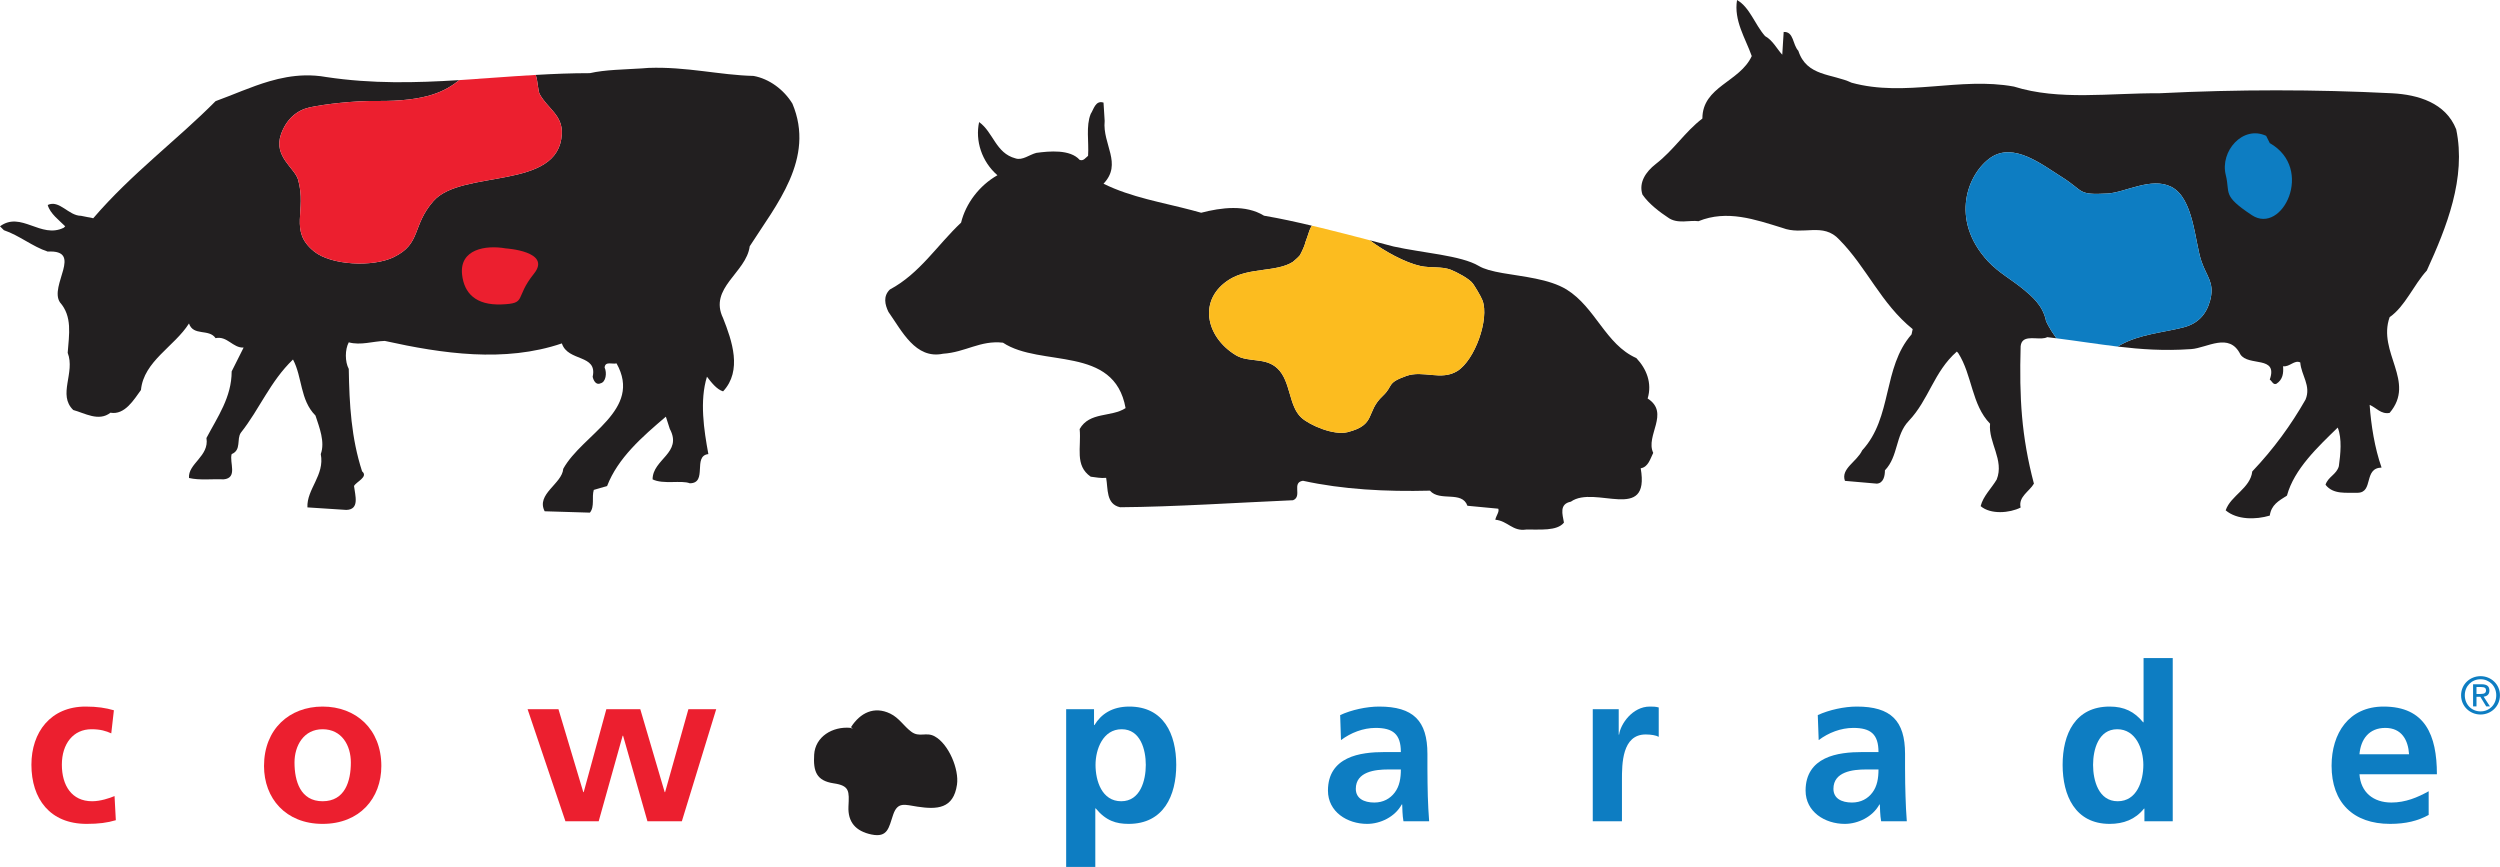 <?xml version="1.0" encoding="UTF-8"?>
<svg xmlns="http://www.w3.org/2000/svg" xmlns:xlink="http://www.w3.org/1999/xlink" width="271.38pt" height="94.11pt" viewBox="0 0 271.38 94.11" version="1.1">
<defs>
<clipPath id="clip1">
  <path d="M 115 76 L 128 76 L 128 94.109 L 115 94.109 Z M 115 76 "/>
</clipPath>
<clipPath id="clip2">
  <path d="M 267 73 L 271.379 73 L 271.379 78 L 267 78 Z M 267 73 "/>
</clipPath>
</defs>
<g id="surface1">
<path style=" stroke:none;fill-rule:evenodd;fill:rgb(13.3%,12.199%,12.5%);fill-opacity:1;" d="M 178.855 43.258 C 179.359 41.586 178.734 40.039 177.629 38.871 C 174.281 37.387 173.211 33.383 170.055 31.426 C 168.152 30.27 165.34 30.035 163.125 29.645 C 162.566 29.547 162.051 29.438 161.59 29.305 C 161.18 29.184 160.816 29.043 160.523 28.867 C 158.609 27.723 154.375 27.449 151.277 26.758 C 150.414 26.531 149.551 26.309 148.684 26.078 C 150.238 27.25 152.535 28.523 154.23 28.883 C 155.273 29.102 156.508 28.906 157.484 29.281 C 158.094 29.523 159.5 30.238 159.898 30.801 C 160.012 30.953 160.73 32.09 160.926 32.602 C 161.691 34.621 160.102 39.09 158.191 40.277 C 156.441 41.363 154.484 40.156 152.656 40.812 C 150.461 41.59 151.289 41.863 150.102 42.98 C 148.211 44.746 149.453 46.109 146.27 46.914 C 144.785 47.285 142.191 46.172 141.277 45.348 C 139.875 44.086 140.133 41.398 138.684 40.008 C 137.348 38.727 135.543 39.41 134.129 38.543 C 130.844 36.535 130.016 32.461 133.488 30.316 C 135.605 29.016 138.566 29.555 140.332 28.434 C 140.332 28.434 140.863 27.996 141.066 27.758 C 141.07 27.75 141.074 27.742 141.082 27.738 C 141.145 27.66 141.602 26.789 141.695 26.316 C 141.715 26.324 141.898 25.707 141.914 25.707 C 142.086 25.168 142.188 24.828 142.406 24.5 C 140.691 24.094 138.965 23.711 137.211 23.414 C 135.219 22.184 132.566 22.527 130.391 23.094 C 130.066 23 129.734 22.914 129.402 22.824 C 126.219 21.98 122.762 21.422 119.789 19.941 C 121.871 17.762 119.66 15.68 119.914 13.129 L 119.789 11.137 C 118.906 10.852 118.719 11.895 118.398 12.367 C 117.863 13.695 118.215 15.395 118.113 16.914 C 117.836 17.129 117.613 17.512 117.199 17.355 C 116.164 16.188 113.891 16.406 112.5 16.594 C 111.742 16.785 110.988 17.449 110.23 17.191 C 108.082 16.625 107.832 14.355 106.285 13.25 C 105.844 15.27 106.566 17.543 108.273 19.023 C 106.316 20.129 104.832 22.086 104.328 24.168 C 101.742 26.598 99.848 29.691 96.598 31.426 C 95.844 32.152 96.062 33.07 96.441 33.855 C 97.891 35.906 99.375 39.027 102.371 38.398 C 104.801 38.242 106.41 36.918 108.875 37.199 C 112.973 39.914 120.957 37.418 122.184 44.301 C 120.641 45.312 118.273 44.676 117.199 46.574 C 117.395 48.59 116.633 50.516 118.398 51.746 C 118.969 51.809 119.477 51.934 120.074 51.871 C 120.293 53.07 120.043 54.711 121.586 55.062 C 127.391 55.023 134.492 54.555 140.363 54.301 C 141.406 53.887 140.172 52.375 141.438 52.188 C 145.727 53.133 150.453 53.387 155.223 53.262 C 156.301 54.492 158.695 53.23 159.293 54.902 L 162.637 55.219 C 162.797 55.531 162.391 56.004 162.32 56.418 C 163.68 56.543 164.184 57.711 165.668 57.484 C 167.117 57.453 169.012 57.68 169.77 56.73 C 169.609 55.816 169.234 54.711 170.523 54.457 C 173.113 52.602 179.145 56.824 178.102 50.832 C 178.922 50.703 179.145 49.789 179.461 49.16 C 178.57 47.297 181.316 44.836 178.855 43.258 "/>
<path style=" stroke:none;fill-rule:evenodd;fill:rgb(13.3%,12.199%,12.5%);fill-opacity:1;" d="M 81.801 8.242 C 78.098 8.152 74.574 7.223 70.391 7.371 C 70.148 7.387 69.902 7.406 69.648 7.426 C 67.73 7.551 65.656 7.566 64.035 7.941 C 62.031 7.941 60.082 8.02 58.156 8.133 C 58.414 8.938 58.387 9.852 58.59 10.223 C 59.434 11.781 61.098 12.488 60.988 14.547 C 60.676 20.715 50.105 18.332 47.047 21.832 C 44.688 24.531 45.781 26.445 42.711 27.926 C 40.453 29.016 35.957 28.797 34.098 27.297 C 31.305 25.043 33.34 22.906 32.352 19.488 C 31.988 18.242 29.68 16.984 30.488 14.625 C 31.062 12.934 32.238 11.969 33.586 11.664 C 35.23 11.297 38.48 10.934 40.832 10.961 C 46.422 11.031 48.406 9.844 49.859 8.695 C 45.125 8.992 40.406 9.113 35.418 8.363 C 34.621 8.219 33.844 8.168 33.09 8.184 C 31.754 8.215 30.484 8.461 29.254 8.82 C 27.246 9.406 25.34 10.277 23.402 10.98 C 19.219 15.203 14.277 18.844 10.121 23.691 L 8.793 23.426 C 7.438 23.426 6.449 21.648 5.18 22.25 C 5.426 23.18 6.449 23.934 7.078 24.566 L 6.926 24.719 C 4.43 25.953 2.289 22.883 0 24.566 L 0.422 24.988 C 2.109 25.559 3.523 26.766 5.18 27.309 C 9.098 27.098 5.301 31.012 6.508 32.82 C 7.863 34.355 7.5 36.285 7.348 38.301 C 8.191 40.469 6.234 42.852 7.953 44.508 C 9.188 44.84 10.723 45.801 11.988 44.801 C 13.555 45.078 14.547 43.363 15.301 42.336 C 15.602 39.207 18.945 37.609 20.516 35.113 C 20.992 36.523 22.68 35.648 23.402 36.707 C 24.668 36.434 25.273 37.789 26.445 37.73 L 25.148 40.316 C 25.148 43.117 23.613 45.262 22.41 47.547 C 22.742 49.531 20.391 50.32 20.516 51.887 C 21.688 52.16 23.012 51.977 24.277 52.035 C 25.844 51.887 24.879 50.195 25.148 49.293 C 26.234 48.844 25.66 47.668 26.145 46.973 C 28.195 44.387 29.305 41.434 31.805 39.023 C 32.832 40.953 32.559 43.422 34.246 45.109 C 34.668 46.402 35.301 47.969 34.82 49.293 C 35.27 51.586 33.281 53.09 33.371 55.078 L 37.59 55.352 C 39.066 55.316 38.551 53.785 38.43 52.758 C 38.645 52.309 40.027 51.766 39.305 51.164 C 38.133 47.547 37.922 43.93 37.859 40.047 C 37.438 39.266 37.438 37.941 37.859 37.16 C 39.156 37.52 40.48 37.039 41.773 37.008 C 48.012 38.391 54.789 39.387 60.992 37.277 C 61.652 39.297 64.879 38.422 64.336 40.891 C 64.395 41.219 64.664 41.852 65.176 41.613 C 65.777 41.492 65.902 40.469 65.633 39.898 C 65.688 39.176 66.473 39.566 66.926 39.445 C 69.785 44.535 63.219 47.125 61.141 50.891 C 61.023 52.52 58.16 53.629 59.125 55.5 L 64.035 55.648 C 64.578 54.988 64.215 53.965 64.457 53.18 L 65.902 52.758 C 67.074 49.715 69.699 47.426 72.281 45.23 L 72.707 46.555 C 74.121 49.172 70.84 49.836 70.84 52.035 C 71.984 52.609 73.973 52.098 74.875 52.461 C 76.863 52.461 75.148 49.477 76.895 49.293 C 76.41 46.676 75.93 43.508 76.742 40.891 C 77.199 41.492 77.797 42.273 78.492 42.484 C 80.598 40.23 79.457 36.977 78.492 34.535 C 76.895 31.254 81.023 29.598 81.383 26.734 C 84.242 22.25 88.523 17.219 86.02 11.254 C 85.086 9.719 83.488 8.547 81.801 8.242 "/>
<path style=" stroke:none;fill-rule:evenodd;fill:rgb(13.3%,12.199%,12.5%);fill-opacity:1;" d="M 263.434 29.371 C 265.57 24.703 267.738 19.312 266.625 14.039 C 265.484 11.148 262.473 10.277 259.672 10.125 C 251.234 9.699 242.984 9.699 234.367 10.125 C 229.039 10.09 223.523 10.941 218.617 9.398 C 212.773 8.316 206.812 10.578 201 8.98 C 198.891 7.984 196.117 8.316 195.215 5.516 C 194.582 4.855 194.734 3.406 193.621 3.469 L 193.469 5.938 C 192.926 5.367 192.441 4.371 191.602 3.918 C 190.488 2.656 189.941 0.785 188.559 0.004 C 188.195 2.234 189.461 4.133 190.156 6.086 C 188.863 8.918 184.797 9.375 184.797 12.867 C 182.898 14.312 181.719 16.266 179.734 17.805 C 178.648 18.648 177.867 19.824 178.289 21.117 C 178.98 22.141 180.246 23.074 181.027 23.586 C 182.055 24.375 183.438 23.863 184.371 24.012 C 187.473 22.742 190.52 23.828 193.469 24.734 C 195.727 25.609 197.895 24.074 199.672 26.027 C 202.621 29.008 204.191 32.957 207.625 35.727 L 207.504 36.297 C 204.34 39.914 205.453 45.301 202.145 48.887 C 201.57 50.121 199.793 50.875 200.273 52.199 L 203.738 52.5 C 204.465 52.441 204.613 51.656 204.613 51.055 C 206.086 49.523 205.727 47.234 207.199 45.691 C 209.398 43.375 209.91 40.367 212.418 38.164 L 212.566 38.32 C 214.102 40.727 214.008 43.918 216.027 45.996 C 215.816 48.016 217.59 49.941 216.746 52.051 C 216.18 53.012 215.273 53.855 215.004 54.941 C 216.086 55.875 218.164 55.695 219.344 55.094 C 219.07 53.918 220.305 53.344 220.785 52.5 C 219.43 47.348 219.191 43.195 219.344 37.59 C 219.465 36.402 220.719 36.781 221.645 36.734 C 221.867 36.719 222.066 36.688 222.23 36.598 C 222.566 36.637 222.895 36.684 223.227 36.723 C 222.477 35.691 222.012 34.742 222.086 34.762 C 221.727 33.121 220.539 32.152 219.734 31.477 C 218.438 30.387 216.965 29.617 215.797 28.363 C 211.594 23.816 213.617 18.801 216.102 17.105 C 218.582 15.414 221.645 17.852 223.816 19.219 C 226.285 20.766 225.445 21.188 228.773 21.008 C 230.676 20.906 233.512 19.191 235.68 20.273 C 238.141 21.504 238.23 26.195 238.977 28.379 C 239.523 29.969 240.344 30.645 239.98 32.34 C 239.961 32.453 239.934 32.562 239.898 32.676 C 239.477 34.176 238.547 35.145 237.023 35.535 C 234.742 36.121 232.324 36.262 230.195 37.434 C 230.082 37.496 229.977 37.559 229.871 37.621 C 232.402 37.922 234.938 38.098 237.719 37.902 C 237.77 37.902 237.816 37.902 237.863 37.895 C 239.578 37.773 241.988 36.027 243.195 38.465 C 244.066 39.82 247.316 38.555 246.387 41.207 C 246.629 41.359 246.746 41.809 247.109 41.66 C 247.805 41.207 247.891 40.516 247.832 39.758 C 248.555 39.855 249.062 39.035 249.699 39.344 C 249.797 40.727 250.902 41.875 250.27 43.375 C 248.711 46.117 246.809 48.734 244.488 51.176 C 244.281 53.012 242.141 53.797 241.602 55.398 C 242.836 56.449 244.883 56.418 246.387 55.969 C 246.566 54.793 247.316 54.395 248.254 53.797 C 249.039 50.906 251.629 48.496 253.766 46.414 C 254.246 47.625 254.066 49.309 253.887 50.605 C 253.645 51.508 252.711 51.75 252.441 52.621 C 253.281 53.703 254.668 53.461 255.934 53.492 C 257.68 53.461 256.535 50.816 258.523 50.754 C 257.773 48.617 257.383 46.152 257.23 43.949 C 257.949 44.25 258.465 45 259.398 44.82 C 262.289 41.418 258.047 38.254 259.398 34.43 C 261.086 33.258 262.016 30.906 263.434 29.371 "/>
<path style=" stroke:none;fill-rule:evenodd;fill:rgb(92.2%,12.199%,18.399%);fill-opacity:1;" d="M 33.586 11.664 C 32.238 11.969 31.062 12.934 30.488 14.625 C 29.68 16.984 31.988 18.242 32.352 19.488 C 33.34 22.906 31.305 25.043 34.098 27.297 C 35.957 28.797 40.453 29.016 42.711 27.926 C 45.781 26.445 44.688 24.531 47.047 21.832 C 50.105 18.332 60.676 20.715 60.988 14.547 C 61.098 12.488 59.434 11.781 58.59 10.223 C 58.387 9.852 58.414 8.938 58.156 8.133 C 58.094 8.137 58.027 8.137 57.965 8.145 C 55.219 8.301 52.535 8.527 49.859 8.695 C 48.406 9.844 46.422 11.031 40.832 10.961 C 38.48 10.934 35.23 11.297 33.586 11.664 "/>
<path style=" stroke:none;fill-rule:evenodd;fill:rgb(5.099%,48.999%,76.099%);fill-opacity:1;" d="M 237.023 35.535 C 238.547 35.145 239.477 34.176 239.898 32.676 C 239.934 32.562 239.961 32.453 239.98 32.34 C 240.344 30.645 239.523 29.969 238.977 28.379 C 238.23 26.195 238.141 21.504 235.68 20.273 C 233.512 19.191 230.676 20.906 228.773 21.008 C 225.445 21.188 226.285 20.766 223.816 19.219 C 221.645 17.852 218.582 15.414 216.102 17.105 C 213.617 18.801 211.594 23.816 215.797 28.363 C 216.965 29.617 218.438 30.387 219.734 31.477 C 220.539 32.152 221.727 33.121 222.086 34.762 C 222.012 34.742 222.477 35.691 223.227 36.723 C 225.531 37.016 227.703 37.359 229.871 37.621 C 229.977 37.559 230.082 37.496 230.195 37.434 C 232.324 36.262 234.742 36.121 237.023 35.535 "/>
<path style=" stroke:none;fill-rule:evenodd;fill:rgb(98.799%,73.7%,12.199%);fill-opacity:1;" d="M 141.695 26.316 C 141.602 26.789 141.145 27.66 141.082 27.738 C 141.074 27.742 141.07 27.75 141.066 27.758 C 140.863 27.996 140.332 28.434 140.332 28.434 C 138.566 29.555 135.605 29.016 133.488 30.316 C 130.016 32.461 130.844 36.535 134.129 38.543 C 135.543 39.41 137.348 38.727 138.684 40.008 C 140.133 41.398 139.875 44.086 141.277 45.348 C 142.191 46.172 144.785 47.285 146.27 46.914 C 149.453 46.109 148.211 44.746 150.102 42.98 C 151.289 41.863 150.461 41.59 152.656 40.812 C 154.484 40.156 156.441 41.363 158.191 40.277 C 160.102 39.09 161.691 34.621 160.926 32.602 C 160.73 32.09 160.012 30.953 159.898 30.801 C 159.5 30.238 158.094 29.523 157.484 29.281 C 156.508 28.906 155.273 29.102 154.23 28.883 C 152.535 28.523 150.238 27.25 148.684 26.078 C 146.934 25.621 145.184 25.168 143.426 24.738 C 143.086 24.656 142.746 24.582 142.406 24.5 C 142.188 24.828 142.086 25.168 141.914 25.707 C 141.898 25.707 141.715 26.324 141.695 26.316 "/>
<path style=" stroke:none;fill-rule:evenodd;fill:rgb(92.2%,12.199%,18.399%);fill-opacity:1;" d="M 54.91 26.965 C 52.699 26.574 49.859 27.055 50.16 29.812 C 50.383 31.828 51.641 33.145 54.418 33.047 C 57.273 32.941 55.793 32.402 57.973 29.695 C 59.91 27.277 54.91 26.965 54.91 26.965 "/>
<path style=" stroke:none;fill-rule:evenodd;fill:rgb(5.099%,48.999%,76.099%);fill-opacity:1;" d="M 245.996 14.746 C 243.473 13.566 240.961 16.41 241.613 19.004 C 242.117 21 241.164 21.184 244.449 23.359 C 247.738 25.531 251.277 18.312 246.391 15.535 L 245.996 14.746 "/>
<path style=" stroke:none;fill-rule:evenodd;fill:rgb(92.2%,12.199%,18.399%);fill-opacity:1;" d="M 12.078 79.609 C 11.512 79.348 10.898 79.16 9.93 79.16 C 7.969 79.16 6.715 80.719 6.715 83.008 C 6.715 85.254 7.777 86.977 10 86.977 C 10.898 86.977 11.891 86.645 12.434 86.414 L 12.574 89.035 C 11.652 89.312 10.711 89.434 9.406 89.434 C 5.418 89.434 3.41 86.719 3.41 83.008 C 3.41 79.488 5.488 76.699 9.293 76.699 C 10.566 76.699 11.484 76.848 12.363 77.102 L 12.078 79.609 "/>
<path style=" stroke:none;fill-rule:evenodd;fill:rgb(92.2%,12.199%,18.399%);fill-opacity:1;" d="M 31.969 82.77 C 31.969 80.953 32.961 79.16 35.02 79.16 C 37.094 79.16 38.086 80.906 38.086 82.77 C 38.086 84.805 37.445 86.977 35.02 86.977 C 32.605 86.977 31.969 84.781 31.969 82.77 M 28.66 83.152 C 28.66 86.645 31 89.434 35.02 89.434 C 39.055 89.434 41.395 86.645 41.395 83.152 C 41.395 79.137 38.629 76.699 35.02 76.699 C 31.426 76.699 28.66 79.137 28.66 83.152 "/>
<path style=" stroke:none;fill-rule:evenodd;fill:rgb(92.2%,12.199%,18.399%);fill-opacity:1;" d="M 57.27 76.984 L 60.621 76.984 L 63.316 85.984 L 63.363 85.984 L 65.82 76.984 L 69.504 76.984 L 72.152 85.984 L 72.199 85.984 L 74.727 76.984 L 77.746 76.984 L 74.016 89.152 L 70.281 89.152 L 67.637 79.863 L 67.59 79.863 L 64.988 89.152 L 61.379 89.152 L 57.27 76.984 "/>
<g clip-path="url(#clip1)" clip-rule="nonzero">
<path style=" stroke:none;fill-rule:evenodd;fill:rgb(5.099%,48.999%,76.099%);fill-opacity:1;" d="M 121.758 79.16 C 123.812 79.16 124.379 81.398 124.379 83.031 C 124.379 84.711 123.789 86.977 121.711 86.977 C 119.605 86.977 118.922 84.754 118.922 83.031 C 118.922 81.332 119.727 79.16 121.758 79.16 M 115.734 94.109 L 118.898 94.109 L 118.898 87.754 L 118.945 87.754 C 120.059 89.105 121.168 89.434 122.516 89.434 C 126.316 89.434 127.684 86.363 127.684 83.031 C 127.684 79.676 126.316 76.699 122.582 76.699 C 120.719 76.699 119.516 77.527 118.805 78.711 L 118.758 78.711 L 118.758 76.984 L 115.734 76.984 L 115.734 94.109 "/>
</g>
<path style=" stroke:none;fill-rule:evenodd;fill:rgb(5.099%,48.999%,76.099%);fill-opacity:1;" d="M 147.176 85.629 C 147.176 83.762 149.277 83.527 150.695 83.527 L 152.066 83.527 C 152.066 84.473 151.922 85.348 151.402 86.031 C 150.902 86.695 150.152 87.117 149.184 87.117 C 148.051 87.117 147.176 86.668 147.176 85.629 M 145.566 80.34 C 146.633 79.539 147.98 79.016 149.324 79.016 C 151.191 79.016 152.066 79.676 152.066 81.637 L 150.316 81.637 C 148.996 81.637 147.434 81.754 146.23 82.348 C 145.023 82.938 144.152 84 144.152 85.82 C 144.152 88.133 146.254 89.434 148.402 89.434 C 149.844 89.434 151.426 88.676 152.16 87.328 L 152.211 87.328 C 152.23 87.711 152.23 88.512 152.348 89.152 L 155.137 89.152 C 155.066 88.203 155.02 87.355 154.992 86.434 C 154.973 85.539 154.949 84.609 154.949 83.387 L 154.949 81.828 C 154.949 78.238 153.41 76.699 149.703 76.699 C 148.355 76.699 146.707 77.055 145.477 77.625 L 145.566 80.34 "/>
<path style=" stroke:none;fill-rule:evenodd;fill:rgb(5.099%,48.999%,76.099%);fill-opacity:1;" d="M 172.898 76.984 L 175.715 76.984 L 175.715 79.746 L 175.758 79.746 C 175.898 78.613 177.199 76.699 179.09 76.699 C 179.398 76.699 179.727 76.699 180.059 76.797 L 180.059 79.984 C 179.773 79.82 179.211 79.727 178.641 79.727 C 176.066 79.727 176.066 82.938 176.066 84.688 L 176.066 89.152 L 172.898 89.152 L 172.898 76.984 "/>
<path style=" stroke:none;fill-rule:evenodd;fill:rgb(5.099%,48.999%,76.099%);fill-opacity:1;" d="M 199.023 85.629 C 199.023 83.762 201.129 83.527 202.547 83.527 L 203.914 83.527 C 203.914 84.473 203.773 85.348 203.254 86.031 C 202.762 86.695 202.008 87.117 201.035 87.117 C 199.898 87.117 199.023 86.668 199.023 85.629 M 197.422 80.34 C 198.484 79.539 199.828 79.016 201.18 79.016 C 203.043 79.016 203.914 79.676 203.914 81.637 L 202.168 81.637 C 200.848 81.637 199.285 81.754 198.082 82.348 C 196.879 82.938 196 84 196 85.82 C 196 88.133 198.105 89.434 200.254 89.434 C 201.691 89.434 203.277 88.676 204.012 87.328 L 204.059 87.328 C 204.082 87.711 204.082 88.512 204.203 89.152 L 206.988 89.152 C 206.918 88.203 206.871 87.355 206.848 86.434 C 206.82 85.539 206.797 84.609 206.797 83.387 L 206.797 81.828 C 206.797 78.238 205.262 76.699 201.559 76.699 C 200.207 76.699 198.555 77.055 197.324 77.625 L 197.422 80.34 "/>
<path style=" stroke:none;fill-rule:evenodd;fill:rgb(5.099%,48.999%,76.099%);fill-opacity:1;" d="M 227.207 83.031 C 227.207 81.398 227.773 79.16 229.832 79.16 C 231.863 79.16 232.664 81.332 232.664 83.031 C 232.664 84.754 231.98 86.977 229.879 86.977 C 227.801 86.977 227.207 84.711 227.207 83.031 M 232.781 89.152 L 235.855 89.152 L 235.855 71.434 L 232.688 71.434 L 232.688 78.406 L 232.641 78.406 C 231.695 77.246 230.586 76.699 229.008 76.699 C 225.27 76.699 223.902 79.676 223.902 83.031 C 223.902 86.363 225.27 89.434 229.008 89.434 C 230.496 89.434 231.789 88.961 232.734 87.777 L 232.781 87.777 L 232.781 89.152 "/>
<path style=" stroke:none;fill-rule:evenodd;fill:rgb(5.099%,48.999%,76.099%);fill-opacity:1;" d="M 256.125 81.875 C 256.262 80.246 257.16 79.016 258.93 79.016 C 260.707 79.016 261.414 80.34 261.508 81.875 L 256.125 81.875 M 263.637 85.891 C 262.453 86.551 261.129 87.117 259.594 87.117 C 257.633 87.117 256.262 86.008 256.125 84.051 L 264.531 84.051 C 264.531 79.797 263.254 76.699 258.742 76.699 C 254.965 76.699 253.098 79.609 253.098 83.125 C 253.098 87.117 255.438 89.434 259.449 89.434 C 261.152 89.434 262.477 89.105 263.637 88.465 L 263.637 85.891 "/>
<path style=" stroke:none;fill-rule:evenodd;fill:rgb(13.3%,12.199%,12.5%);fill-opacity:1;" d="M 92.305 79.008 C 90.367 78.836 88.496 79.969 88.379 81.914 C 88.266 83.75 88.637 84.75 90.488 85.031 C 92.246 85.285 92.184 85.887 92.102 87.543 C 92.023 89.242 92.887 90.227 94.598 90.586 C 96.383 90.957 96.477 89.836 96.953 88.438 C 97.449 86.992 98.219 87.359 99.598 87.566 C 101.688 87.879 103.5 87.828 103.883 85.172 C 104.125 83.504 102.98 80.766 101.465 79.934 C 100.527 79.41 99.797 80.105 98.902 79.414 C 98.098 78.809 97.609 77.938 96.641 77.465 C 94.883 76.613 93.375 77.391 92.391 78.914 C 92.434 79.047 92.523 79.035 92.605 79.109 L 92.305 79.008 "/>
<g clip-path="url(#clip2)" clip-rule="nonzero">
<path style=" stroke:none;fill-rule:evenodd;fill:rgb(5.099%,48.999%,76.099%);fill-opacity:1;" d="M 269.27 73.398 C 270.402 73.398 271.375 74.277 271.375 75.473 C 271.375 76.68 270.402 77.562 269.27 77.562 C 268.125 77.562 267.156 76.68 267.156 75.473 C 267.156 74.277 268.125 73.398 269.27 73.398 M 269.27 73.734 C 268.309 73.734 267.559 74.48 267.559 75.473 C 267.559 76.488 268.309 77.223 269.27 77.223 C 270.227 77.223 270.973 76.488 270.973 75.473 C 270.973 74.48 270.227 73.734 269.27 73.734 M 268.828 76.68 L 268.457 76.68 L 268.457 74.277 L 269.379 74.277 C 269.949 74.277 270.23 74.488 270.23 74.961 C 270.23 75.395 269.961 75.582 269.602 75.625 L 270.289 76.68 L 269.883 76.68 L 269.246 75.637 L 268.828 75.637 L 268.828 76.68 L 268.828 75.332 L 269.266 75.332 C 269.715 75.332 269.863 75.203 269.863 74.938 C 269.863 74.715 269.75 74.578 269.324 74.578 L 268.828 74.578 L 268.828 76.68 "/>
</g>
</g>
</svg>
